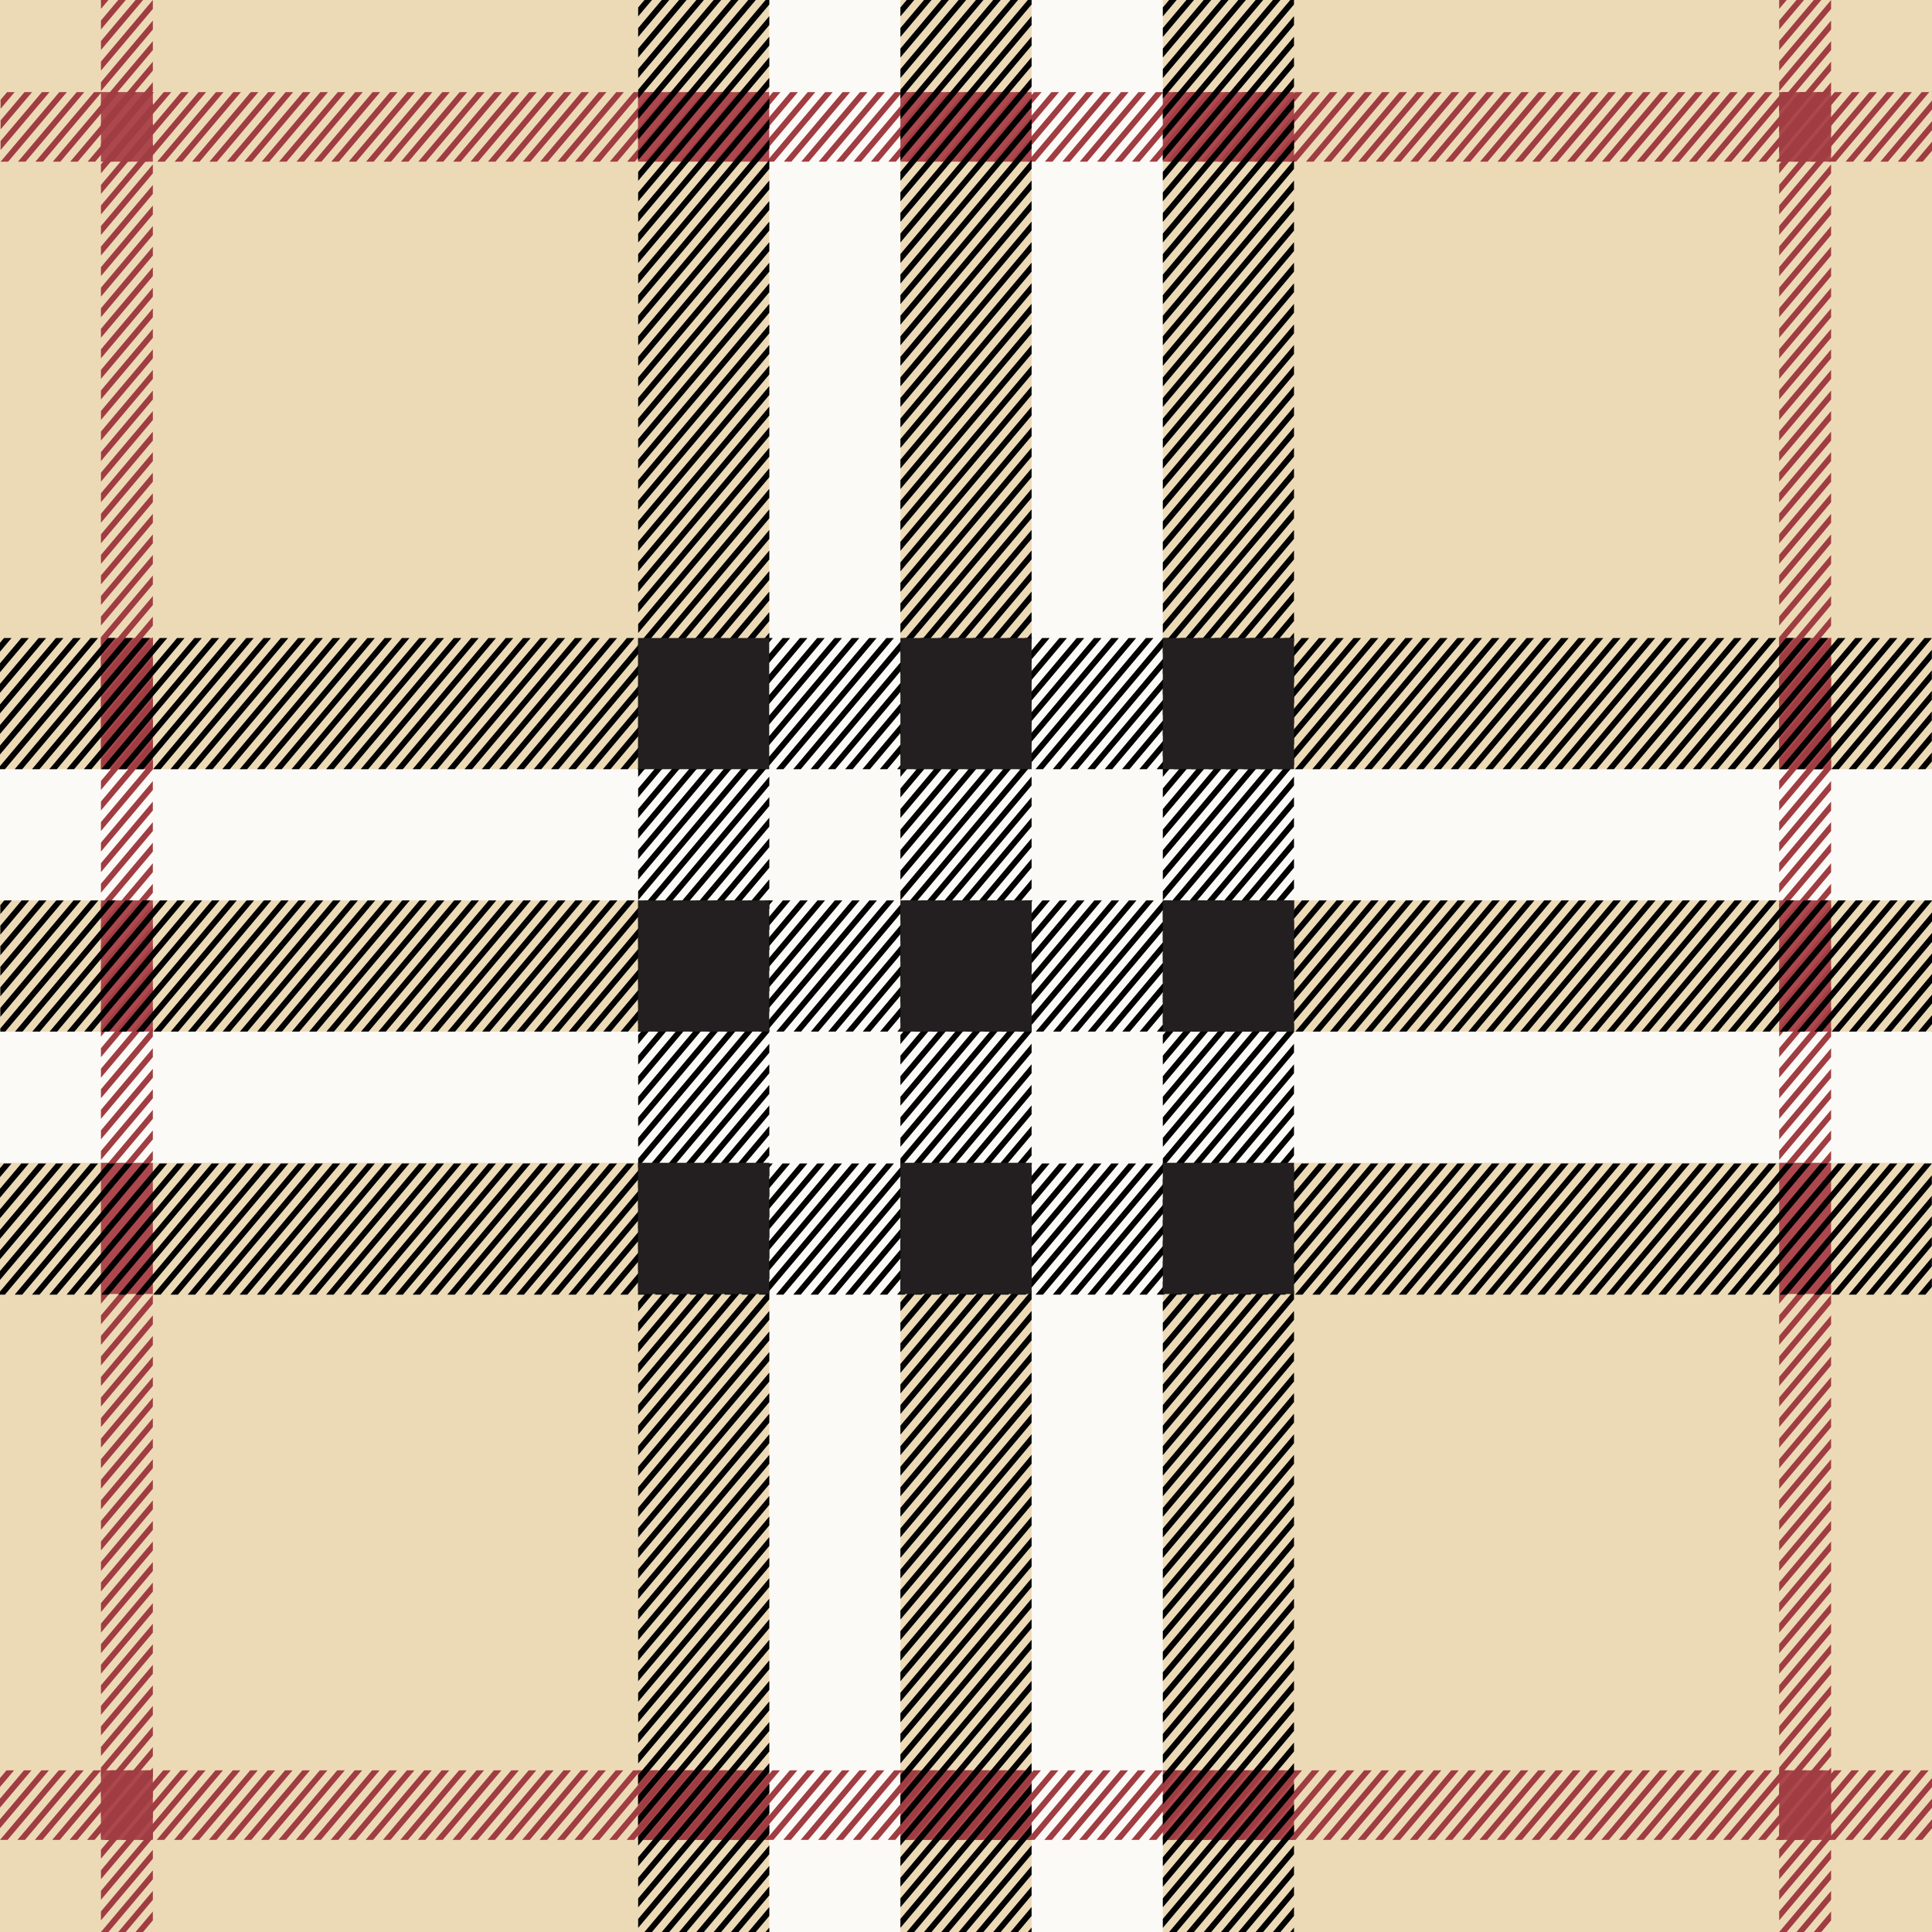 <svg version="1.1" xmlns="http://www.w3.org/2000/svg" xmlns:xlink="http://www.w3.org/1999/xlink" x="0px" y="0px"
	 width="335px" height="335px" viewBox="0 0 335 335" enable-background="new 0 0 335 335" xml:space="preserve">
<symbol  id="Horiz_Black_Stripe" viewBox="-167.5 -11.372 335 22.744">
	<polygon points="-160.646,-11.372 -141.5,11.372 -142.806,11.372 -161.952,-11.372 	"/>
	<polygon points="-167.5,8.996 -165.5,11.372 -166.806,11.372 -167.5,10.547 	"/>
	<polygon points="-167.5,1.868 -159.5,11.372 -160.806,11.372 -167.5,3.419 	"/>
	<polygon points="-167.5,5.432 -162.5,11.372 -163.806,11.372 -167.5,6.982 	"/>
	<polygon points="-167.5,-5.26 -153.5,11.372 -154.805,11.372 -167.5,-3.709 	"/>
	<polygon points="-167.5,-1.695 -156.5,11.372 -157.805,11.372 -167.5,-0.145 	"/>
	<polygon points="-167.5,-11.372 -166.646,-11.372 -147.5,11.372 -147.5,11.372 -148.806,11.372 -167.5,-10.836 	"/>
	<polygon points="-167.5,-8.823 -150.5,11.372 -151.806,11.372 -167.5,-7.273 	"/>
	<polygon points="-163.646,-11.372 -144.5,11.372 -145.806,11.372 -164.952,-11.372 	"/>
	<polygon points="-157.646,-11.372 -138.5,11.372 -139.806,11.372 -158.952,-11.372 	"/>
	<polygon points="-154.646,-11.372 -135.5,11.372 -136.806,11.372 -155.952,-11.372 	"/>
	<polygon points="-151.646,-11.372 -132.5,11.372 -133.806,11.372 -152.952,-11.372 	"/>
	<polygon points="-148.646,-11.372 -129.5,11.372 -130.806,11.372 -149.952,-11.372 	"/>
	<polygon points="-145.646,-11.372 -126.5,11.372 -127.806,11.372 -146.952,-11.372 	"/>
	<polygon points="-142.646,-11.372 -123.5,11.372 -124.806,11.372 -143.952,-11.372 	"/>
	<polygon points="-139.646,-11.372 -120.5,11.372 -121.806,11.372 -140.952,-11.372 	"/>
	<polygon points="-136.646,-11.372 -117.5,11.372 -118.806,11.372 -137.952,-11.372 	"/>
	<polygon points="-133.646,-11.372 -114.5,11.372 -115.806,11.372 -134.952,-11.372 	"/>
	<polygon points="-130.646,-11.372 -111.5,11.372 -112.806,11.372 -131.952,-11.372 	"/>
	<polygon points="-127.646,-11.372 -108.5,11.372 -109.806,11.372 -128.952,-11.372 	"/>
	<polygon points="-124.646,-11.372 -105.5,11.372 -106.806,11.372 -125.952,-11.372 	"/>
	<polygon points="-121.646,-11.372 -102.5,11.372 -103.806,11.372 -122.952,-11.372 	"/>
	<polygon points="-118.646,-11.372 -99.5,11.372 -100.806,11.372 -119.952,-11.372 	"/>
	<polygon points="-115.646,-11.372 -96.5,11.372 -97.806,11.372 -116.952,-11.372 	"/>
	<polygon points="-112.646,-11.372 -93.5,11.372 -94.806,11.372 -113.952,-11.372 	"/>
	<polygon points="-109.646,-11.372 -90.5,11.372 -91.806,11.372 -110.952,-11.372 	"/>
	<polygon points="-106.646,-11.372 -87.5,11.372 -88.806,11.372 -107.952,-11.372 	"/>
	<polygon points="-103.646,-11.372 -84.5,11.372 -85.806,11.372 -104.952,-11.372 	"/>
	<polygon points="-100.646,-11.372 -81.5,11.372 -82.806,11.372 -101.952,-11.372 	"/>
	<polygon points="-97.646,-11.372 -78.5,11.372 -79.806,11.372 -98.952,-11.372 	"/>
	<polygon points="-94.646,-11.372 -75.5,11.372 -76.806,11.372 -95.952,-11.372 	"/>
	<polygon points="-91.646,-11.372 -72.5,11.372 -73.806,11.372 -92.952,-11.372 	"/>
	<polygon points="-88.646,-11.372 -69.5,11.372 -70.806,11.372 -89.952,-11.372 	"/>
	<polygon points="-85.646,-11.372 -66.5,11.372 -67.806,11.372 -86.952,-11.372 	"/>
	<polygon points="-82.646,-11.372 -63.5,11.372 -64.806,11.372 -83.952,-11.372 	"/>
	<polygon points="-79.646,-11.372 -60.5,11.372 -61.806,11.372 -80.952,-11.372 	"/>
	<polygon points="-76.646,-11.372 -57.5,11.372 -58.806,11.372 -77.952,-11.372 	"/>
	<polygon points="-73.646,-11.372 -54.5,11.372 -55.806,11.372 -74.952,-11.372 	"/>
	<polygon points="-70.646,-11.372 -51.5,11.372 -52.806,11.372 -71.952,-11.372 	"/>
	<polygon points="-67.646,-11.372 -48.5,11.372 -49.806,11.372 -68.952,-11.372 	"/>
	<polygon points="-64.646,-11.372 -45.5,11.372 -46.806,11.372 -65.952,-11.372 	"/>
	<polygon points="-61.646,-11.372 -42.5,11.372 -43.806,11.372 -62.952,-11.372 	"/>
	<polygon points="-58.646,-11.372 -39.5,11.372 -40.806,11.372 -59.952,-11.372 	"/>
	<polygon points="-55.646,-11.372 -36.5,11.372 -37.806,11.372 -56.952,-11.372 	"/>
	<polygon points="-52.646,-11.372 -33.5,11.372 -34.806,11.372 -53.952,-11.372 	"/>
	<polygon points="-49.646,-11.372 -30.5,11.372 -31.806,11.372 -50.952,-11.372 	"/>
	<polygon points="-46.646,-11.372 -27.5,11.372 -28.806,11.372 -47.952,-11.372 	"/>
	<polygon points="-43.647,-11.372 -24.5,11.372 -25.806,11.372 -44.952,-11.372 	"/>
	<polygon points="-40.647,-11.372 -21.5,11.372 -22.806,11.372 -41.952,-11.372 	"/>
	<polygon points="-37.647,-11.372 -18.5,11.372 -19.806,11.372 -38.952,-11.372 	"/>
	<polygon points="-34.647,-11.372 -15.5,11.372 -16.806,11.372 -35.952,-11.372 	"/>
	<polygon points="-31.647,-11.372 -12.5,11.372 -13.806,11.372 -32.952,-11.372 	"/>
	<polygon points="-28.647,-11.372 -9.5,11.372 -10.806,11.372 -29.952,-11.372 	"/>
	<polygon points="-25.647,-11.372 -6.5,11.372 -7.806,11.372 -26.952,-11.372 	"/>
	<polygon points="-22.647,-11.372 -3.5,11.372 -4.806,11.372 -23.952,-11.372 	"/>
	<polygon points="-19.647,-11.372 -0.5,11.372 -1.806,11.372 -20.952,-11.372 	"/>
	<polygon points="-16.647,-11.372 2.5,11.372 1.193,11.372 -17.952,-11.372 	"/>
	<polygon points="-13.647,-11.372 5.5,11.372 4.193,11.372 -14.952,-11.372 	"/>
	<polygon points="-10.647,-11.372 8.5,11.372 7.193,11.372 -11.952,-11.372 	"/>
	<polygon points="-7.647,-11.372 11.5,11.372 10.193,11.372 -8.952,-11.372 	"/>
	<polygon points="-4.647,-11.372 14.5,11.372 13.193,11.372 -5.952,-11.372 	"/>
	<polygon points="-1.647,-11.372 17.5,11.372 16.193,11.372 -2.952,-11.372 	"/>
	<polygon points="1.354,-11.372 20.5,11.372 19.193,11.372 0.048,-11.372 	"/>
	<polygon points="4.354,-11.372 23.5,11.372 22.193,11.372 3.049,-11.372 	"/>
	<polygon points="7.354,-11.372 26.5,11.372 25.193,11.372 6.049,-11.372 	"/>
	<polygon points="10.354,-11.372 29.5,11.372 28.193,11.372 9.049,-11.372 	"/>
	<polygon points="13.354,-11.372 32.5,11.372 31.193,11.372 12.049,-11.372 	"/>
	<polygon points="16.354,-11.372 35.5,11.372 34.193,11.372 15.049,-11.372 	"/>
	<polygon points="19.354,-11.372 38.5,11.372 37.193,11.372 18.049,-11.372 	"/>
	<polygon points="22.354,-11.372 41.5,11.372 40.193,11.372 21.049,-11.372 	"/>
	<polygon points="25.354,-11.372 44.5,11.372 43.193,11.372 24.049,-11.372 	"/>
	<polygon points="28.354,-11.372 47.5,11.372 46.193,11.372 27.049,-11.372 	"/>
	<polygon points="31.354,-11.372 50.5,11.372 49.193,11.372 30.049,-11.372 	"/>
	<polygon points="34.354,-11.372 53.5,11.372 52.193,11.372 33.049,-11.372 	"/>
	<polygon points="37.354,-11.372 56.5,11.372 55.193,11.372 36.049,-11.372 	"/>
	<polygon points="40.354,-11.372 59.5,11.372 58.193,11.372 39.049,-11.372 	"/>
	<polygon points="43.354,-11.372 62.5,11.372 61.193,11.372 42.049,-11.372 	"/>
	<polygon points="46.354,-11.372 65.5,11.372 64.193,11.372 45.049,-11.372 	"/>
	<polygon points="49.354,-11.372 68.5,11.372 67.193,11.372 48.049,-11.372 	"/>
	<polygon points="52.354,-11.372 71.5,11.372 70.193,11.372 51.049,-11.372 	"/>
	<polygon points="55.354,-11.372 74.5,11.372 73.193,11.372 54.049,-11.372 	"/>
	<polygon points="58.354,-11.372 77.5,11.372 76.193,11.372 57.049,-11.372 	"/>
	<polygon points="61.354,-11.372 80.5,11.372 79.193,11.372 60.049,-11.372 	"/>
	<polygon points="64.354,-11.372 83.5,11.372 82.193,11.372 63.049,-11.372 	"/>
	<polygon points="67.354,-11.372 86.5,11.372 85.193,11.372 66.049,-11.372 	"/>
	<polygon points="70.354,-11.372 89.5,11.372 88.193,11.372 69.049,-11.372 	"/>
	<polygon points="73.354,-11.372 92.5,11.372 91.193,11.372 72.049,-11.372 	"/>
	<polygon points="76.354,-11.372 95.5,11.372 94.193,11.372 75.049,-11.372 	"/>
	<polygon points="79.354,-11.372 98.5,11.372 97.193,11.372 78.049,-11.372 	"/>
	<polygon points="82.354,-11.372 101.5,11.372 100.193,11.372 81.049,-11.372 	"/>
	<polygon points="85.354,-11.372 104.5,11.372 103.193,11.372 84.049,-11.372 	"/>
	<polygon points="88.354,-11.372 107.5,11.372 106.193,11.372 87.049,-11.372 	"/>
	<polygon points="91.354,-11.372 110.5,11.372 109.193,11.372 90.049,-11.372 	"/>
	<polygon points="94.354,-11.372 113.5,11.372 112.193,11.372 93.049,-11.372 	"/>
	<polygon points="97.354,-11.372 116.5,11.372 115.193,11.372 96.049,-11.372 	"/>
	<polygon points="100.354,-11.372 119.5,11.372 118.193,11.372 99.049,-11.372 	"/>
	<polygon points="103.354,-11.372 122.5,11.372 121.193,11.372 102.049,-11.372 	"/>
	<polygon points="106.354,-11.372 125.5,11.372 124.193,11.372 105.049,-11.372 	"/>
	<polygon points="109.354,-11.372 128.5,11.372 127.193,11.372 108.049,-11.372 	"/>
	<polygon points="112.354,-11.372 131.5,11.372 130.193,11.372 111.049,-11.372 	"/>
	<polygon points="115.354,-11.372 134.5,11.372 133.193,11.372 114.049,-11.372 	"/>
	<polygon points="118.354,-11.372 137.5,11.372 136.193,11.372 117.049,-11.372 	"/>
	<polygon points="121.354,-11.372 140.5,11.372 139.193,11.372 120.049,-11.372 	"/>
	<polygon points="124.354,-11.372 143.5,11.372 142.193,11.372 123.049,-11.372 	"/>
	<polygon points="127.354,-11.372 146.5,11.372 145.193,11.372 126.049,-11.372 	"/>
	<polygon points="130.354,-11.372 149.5,11.372 148.193,11.372 129.049,-11.372 	"/>
	<polygon points="133.354,-11.372 152.5,11.372 151.193,11.372 132.049,-11.372 	"/>
	<polygon points="136.354,-11.372 155.5,11.372 154.193,11.372 135.049,-11.372 	"/>
	<polygon points="139.354,-11.372 158.5,11.372 157.193,11.372 138.049,-11.372 	"/>
	<polygon points="142.354,-11.372 161.5,11.372 160.193,11.372 141.049,-11.372 	"/>
	<polygon points="145.354,-11.372 164.5,11.372 163.193,11.372 144.049,-11.372 	"/>
	<polygon points="148.354,-11.372 167.5,11.372 166.193,11.372 147.049,-11.372 	"/>
	<polyline points="167.473,9.328 150.049,-11.372 151.354,-11.372 167.474,7.777 	"/>
	<polyline points="167.47,5.762 153.049,-11.372 154.354,-11.372 167.472,4.211 	"/>
	<polyline points="167.473,2.2 156.049,-11.372 157.354,-11.372 167.473,0.648 	"/>
	<polyline points="167.47,-1.367 159.049,-11.372 160.354,-11.372 167.473,-2.915 	"/>
	<polyline points="167.471,-4.931 162.049,-11.372 163.354,-11.372 167.473,-6.479 	"/>
	<polyline points="167.472,-8.492 165.049,-11.372 166.354,-11.372 167.475,-10.041 	"/>
</symbol>
<symbol  id="Horiz_Red_Stripe" viewBox="-167.5 -6.031 335 12.063">
	<g>
		<polygon fill="#A03D42" points="162.777,-6.031 167.5,-0.438 167.5,1.119 161.464,-6.031 		"/>
		<polygon fill="#A03D42" points="165.796,-6.031 167.5,-4.012 167.5,-2.455 164.482,-6.031 		"/>
		<polygon fill="#A03D42" points="158.446,-6.031 159.76,-6.031 167.5,3.139 167.5,4.695 		"/>
		<polygon fill="#A03D42" points="166.924,6.031 165.61,6.031 155.428,-6.031 156.741,-6.031 		"/>
		<polygon fill="#A03D42" points="163.906,6.031 162.592,6.031 152.41,-6.031 153.724,-6.031 		"/>
		<polygon fill="#A03D42" points="160.888,6.031 159.574,6.031 149.392,-6.031 150.705,-6.031 		"/>
		<polygon fill="#A03D42" points="157.87,6.031 156.557,6.031 146.374,-6.031 147.688,-6.031 		"/>
		<polygon fill="#A03D42" points="154.852,6.031 153.538,6.031 143.355,-6.031 144.669,-6.031 		"/>
		<polygon fill="#A03D42" points="151.834,6.031 150.521,6.031 140.338,-6.031 141.651,-6.031 		"/>
		<polygon fill="#A03D42" points="148.815,6.031 147.502,6.031 137.32,-6.031 138.634,-6.031 		"/>
		<polygon fill="#A03D42" points="145.798,6.031 144.484,6.031 134.302,-6.031 135.615,-6.031 		"/>
		<polygon fill="#A03D42" points="142.779,6.031 141.466,6.031 131.284,-6.031 132.598,-6.031 		"/>
		<polygon fill="#A03D42" points="139.762,6.031 138.448,6.031 128.266,-6.031 129.579,-6.031 		"/>
		<polygon fill="#A03D42" points="136.743,6.031 135.43,6.031 125.248,-6.031 126.563,-6.031 		"/>
		<polygon fill="#A03D42" points="133.727,6.031 132.412,6.031 122.229,-6.031 123.543,-6.031 		"/>
		<polygon fill="#A03D42" points="130.708,6.031 129.395,6.031 119.212,-6.031 120.525,-6.031 		"/>
		<polygon fill="#A03D42" points="127.689,6.031 126.376,6.031 116.193,-6.031 117.507,-6.031 		"/>
		<polygon fill="#A03D42" points="124.672,6.031 123.357,6.031 113.176,-6.031 114.489,-6.031 		"/>
		<polygon fill="#A03D42" points="121.652,6.031 120.34,6.031 110.157,-6.031 111.471,-6.031 		"/>
		<polygon fill="#A03D42" points="118.636,6.031 117.322,6.031 107.141,-6.031 108.453,-6.031 		"/>
		<polygon fill="#A03D42" points="115.617,6.031 114.305,6.031 104.122,-6.031 105.436,-6.031 		"/>
		<polygon fill="#A03D42" points="112.6,6.031 111.286,6.031 101.104,-6.031 102.417,-6.031 		"/>
		<polygon fill="#A03D42" points="109.581,6.031 108.268,6.031 98.086,-6.031 99.398,-6.031 		"/>
		<polygon fill="#A03D42" points="106.563,6.031 105.25,6.031 95.066,-6.031 96.381,-6.031 		"/>
		<polygon fill="#A03D42" points="103.546,6.031 102.232,6.031 92.05,-6.031 93.363,-6.031 		"/>
		<polygon fill="#A03D42" points="100.527,6.031 99.214,6.031 89.031,-6.031 90.346,-6.031 		"/>
		<polygon fill="#A03D42" points="97.51,6.031 96.195,6.031 86.014,-6.031 87.327,-6.031 		"/>
		<polygon fill="#A03D42" points="94.491,6.031 93.178,6.031 82.995,-6.031 84.309,-6.031 		"/>
		<polygon fill="#A03D42" points="91.475,6.031 90.16,6.031 79.979,-6.031 81.291,-6.031 		"/>
		<polygon fill="#A03D42" points="88.455,6.031 87.143,6.031 76.959,-6.031 78.273,-6.031 		"/>
		<polygon fill="#A03D42" points="85.438,6.031 84.124,6.031 73.941,-6.031 75.255,-6.031 		"/>
		<polygon fill="#A03D42" points="82.419,6.031 81.105,6.031 70.924,-6.031 72.236,-6.031 		"/>
		<polygon fill="#A03D42" points="79.4,6.031 78.088,6.031 67.904,-6.031 69.219,-6.031 		"/>
		<polygon fill="#A03D42" points="76.383,6.031 75.068,6.031 64.889,-6.031 66.201,-6.031 		"/>
		<polygon fill="#A03D42" points="73.365,6.031 72.052,6.031 61.869,-6.031 63.184,-6.031 		"/>
		<polygon fill="#A03D42" points="70.348,6.031 69.034,6.031 58.852,-6.031 60.165,-6.031 		"/>
		<polygon fill="#A03D42" points="67.329,6.031 66.016,6.031 55.833,-6.031 57.146,-6.031 		"/>
		<polygon fill="#A03D42" points="64.313,6.031 62.998,6.031 52.814,-6.031 54.129,-6.031 		"/>
		<polygon fill="#A03D42" points="61.293,6.031 59.979,6.031 49.797,-6.031 51.109,-6.031 		"/>
		<polygon fill="#A03D42" points="58.275,6.031 56.962,6.031 46.779,-6.031 48.093,-6.031 		"/>
		<polygon fill="#A03D42" points="55.257,6.031 53.943,6.031 43.762,-6.031 45.075,-6.031 		"/>
		<polygon fill="#A03D42" points="52.238,6.031 50.926,6.031 40.743,-6.031 42.057,-6.031 		"/>
		<polygon fill="#A03D42" points="49.221,6.031 47.907,6.031 37.727,-6.031 39.039,-6.031 		"/>
		<polygon fill="#A03D42" points="46.203,6.031 44.891,6.031 34.707,-6.031 36.021,-6.031 		"/>
		<polygon fill="#A03D42" points="43.186,6.031 41.871,6.031 31.689,-6.031 33.003,-6.031 		"/>
		<polygon fill="#A03D42" points="40.167,6.031 38.854,6.031 28.671,-6.031 29.984,-6.031 		"/>
		<polygon fill="#A03D42" points="37.148,6.031 35.836,6.031 25.652,-6.031 26.967,-6.031 		"/>
		<polygon fill="#A03D42" points="34.131,6.031 32.816,6.031 22.635,-6.031 23.948,-6.031 		"/>
		<polygon fill="#A03D42" points="31.113,6.031 29.8,6.031 19.617,-6.031 20.932,-6.031 		"/>
		<polygon fill="#A03D42" points="28.096,6.031 26.781,6.031 16.6,-6.031 17.912,-6.031 		"/>
		<polygon fill="#A03D42" points="25.077,6.031 23.764,6.031 13.581,-6.031 14.895,-6.031 		"/>
		<polygon fill="#A03D42" points="22.059,6.031 20.745,6.031 10.563,-6.031 11.877,-6.031 		"/>
		<polygon fill="#A03D42" points="19.041,6.031 17.729,6.031 7.545,-6.031 8.857,-6.031 		"/>
		<polygon fill="#A03D42" points="16.021,6.031 14.709,6.031 4.527,-6.031 5.841,-6.031 		"/>
		<polygon fill="#A03D42" points="13.005,6.031 11.691,6.031 1.509,-6.031 2.822,-6.031 		"/>
		<polygon fill="#A03D42" points="9.986,6.031 8.674,6.031 -1.509,-6.031 -0.195,-6.031 		"/>
		<polygon fill="#A03D42" points="6.969,6.031 5.654,6.031 -4.527,-6.031 -3.214,-6.031 		"/>
		<polygon fill="#A03D42" points="3.951,6.031 2.639,6.031 -7.545,-6.031 -6.23,-6.031 		"/>
		<polygon fill="#A03D42" points="0.934,6.031 -0.381,6.031 -10.563,-6.031 -9.25,-6.031 		"/>
		<polygon fill="#A03D42" points="-2.085,6.031 -3.398,6.031 -13.581,-6.031 -12.268,-6.031 		"/>
		<polygon fill="#A03D42" points="-5.104,6.031 -6.417,6.031 -16.6,-6.031 -15.286,-6.031 		"/>
		<polygon fill="#A03D42" points="-8.121,6.031 -9.436,6.031 -19.617,-6.031 -18.305,-6.031 		"/>
		<polygon fill="#A03D42" points="-11.139,6.031 -12.453,6.031 -22.635,-6.031 -21.322,-6.031 		"/>
		<polygon fill="#A03D42" points="-14.157,6.031 -15.471,6.031 -25.652,-6.031 -24.34,-6.031 		"/>
		<polygon fill="#A03D42" points="-17.175,6.031 -18.488,6.031 -28.671,-6.031 -27.357,-6.031 		"/>
		<polygon fill="#A03D42" points="-20.193,6.031 -21.507,6.031 -31.689,-6.031 -30.375,-6.031 		"/>
		<polygon fill="#A03D42" points="-23.211,6.031 -24.525,6.031 -34.707,-6.031 -33.395,-6.031 		"/>
		<polygon fill="#A03D42" points="-26.229,6.031 -27.543,6.031 -37.725,-6.031 -36.412,-6.031 		"/>
		<polygon fill="#A03D42" points="-29.248,6.031 -30.561,6.031 -40.743,-6.031 -39.43,-6.031 		"/>
		<polygon fill="#A03D42" points="-32.266,6.031 -33.579,6.031 -43.762,-6.031 -42.448,-6.031 		"/>
		<polygon fill="#A03D42" points="-35.283,6.031 -36.598,6.031 -46.779,-6.031 -45.466,-6.031 		"/>
		<polygon fill="#A03D42" points="-38.301,6.031 -39.615,6.031 -49.797,-6.031 -48.484,-6.031 		"/>
		<polygon fill="#A03D42" points="-41.318,6.031 -42.633,6.031 -52.814,-6.031 -51.502,-6.031 		"/>
		<polygon fill="#A03D42" points="-44.337,6.031 -45.65,6.031 -55.833,-6.031 -54.52,-6.031 		"/>
		<polygon fill="#A03D42" points="-47.355,6.031 -48.669,6.031 -58.852,-6.031 -57.538,-6.031 		"/>
		<polygon fill="#A03D42" points="-50.374,6.031 -51.688,6.031 -61.869,-6.031 -60.557,-6.031 		"/>
		<polygon fill="#A03D42" points="-53.393,6.031 -54.705,6.031 -64.887,-6.031 -63.574,-6.031 		"/>
		<polygon fill="#A03D42" points="-56.41,6.031 -57.723,6.031 -67.904,-6.031 -66.592,-6.031 		"/>
		<polygon fill="#A03D42" points="-59.428,6.031 -60.741,6.031 -70.923,-6.031 -69.609,-6.031 		"/>
		<polygon fill="#A03D42" points="-62.445,6.031 -63.759,6.031 -73.941,-6.031 -72.628,-6.031 		"/>
		<polygon fill="#A03D42" points="-65.463,6.031 -66.777,6.031 -76.959,-6.031 -75.646,-6.031 		"/>
		<polygon fill="#A03D42" points="-68.48,6.031 -69.795,6.031 -79.978,-6.031 -78.664,-6.031 		"/>
		<polygon fill="#A03D42" points="-71.5,6.031 -72.813,6.031 -82.996,-6.031 -81.682,-6.031 		"/>
		<polygon fill="#A03D42" points="-74.518,6.031 -75.831,6.031 -86.014,-6.031 -84.7,-6.031 		"/>
		<polygon fill="#A03D42" points="-77.536,6.031 -78.849,6.031 -89.032,-6.031 -87.718,-6.031 		"/>
		<polygon fill="#A03D42" points="-80.554,6.031 -81.867,6.031 -92.049,-6.031 -90.736,-6.031 		"/>
		<polygon fill="#A03D42" points="-83.572,6.031 -84.885,6.031 -95.067,-6.031 -93.754,-6.031 		"/>
		<polygon fill="#A03D42" points="-86.59,6.031 -87.903,6.031 -98.085,-6.031 -96.772,-6.031 		"/>
		<polygon fill="#A03D42" points="-89.608,6.031 -90.921,6.031 -101.104,-6.031 -99.79,-6.031 		"/>
		<polygon fill="#A03D42" points="-92.626,6.031 -93.939,6.031 -104.122,-6.031 -102.808,-6.031 		"/>
		<polygon fill="#A03D42" points="-95.644,6.031 -96.957,6.031 -107.14,-6.031 -105.826,-6.031 		"/>
		<polygon fill="#A03D42" points="-98.662,6.031 -99.975,6.031 -110.158,-6.031 -108.844,-6.031 		"/>
		<polygon fill="#A03D42" points="-101.68,6.031 -102.993,6.031 -113.176,-6.031 -111.862,-6.031 		"/>
		<polygon fill="#A03D42" points="-104.698,6.031 -106.011,6.031 -116.194,-6.031 -114.88,-6.031 		"/>
		<polygon fill="#A03D42" points="-107.716,6.031 -109.029,6.031 -119.212,-6.031 -117.898,-6.031 		"/>
		<polygon fill="#A03D42" points="-110.734,6.031 -112.047,6.031 -122.229,-6.031 -120.916,-6.031 		"/>
		<polygon fill="#A03D42" points="-113.752,6.031 -115.065,6.031 -125.248,-6.031 -123.934,-6.031 		"/>
		<polygon fill="#A03D42" points="-116.77,6.031 -118.083,6.031 -128.266,-6.031 -126.952,-6.031 		"/>
		<polygon fill="#A03D42" points="-119.788,6.031 -121.102,6.031 -131.284,-6.031 -129.97,-6.031 		"/>
		<polygon fill="#A03D42" points="-122.806,6.031 -124.12,6.031 -134.302,-6.031 -132.988,-6.031 		"/>
		<polygon fill="#A03D42" points="-125.824,6.031 -127.138,6.031 -137.32,-6.031 -136.006,-6.031 		"/>
		<polygon fill="#A03D42" points="-128.842,6.031 -130.155,6.031 -140.338,-6.031 -139.024,-6.031 		"/>
		<polygon fill="#A03D42" points="-131.86,6.031 -133.173,6.031 -143.356,-6.031 -142.042,-6.031 		"/>
		<polygon fill="#A03D42" points="-134.878,6.031 -136.191,6.031 -146.374,-6.031 -145.061,-6.031 		"/>
		<polygon fill="#A03D42" points="-137.896,6.031 -139.209,6.031 -149.392,-6.031 -148.079,-6.031 		"/>
		<polygon fill="#A03D42" points="-140.914,6.031 -142.228,6.031 -152.41,-6.031 -151.096,-6.031 		"/>
		<polygon fill="#A03D42" points="-143.932,6.031 -145.246,6.031 -155.428,-6.031 -154.114,-6.031 		"/>
		<polygon fill="#A03D42" points="-146.95,6.031 -148.264,6.031 -158.446,-6.031 -157.132,-6.031 		"/>
		<polygon fill="#A03D42" points="-149.968,6.031 -151.282,6.031 -161.464,-6.031 -160.15,-6.031 		"/>
		<polygon fill="#A03D42" points="-152.986,6.031 -154.3,6.031 -164.482,-6.031 -163.168,-6.031 		"/>
		<polygon fill="#A03D42" points="-156.004,6.031 -157.317,6.031 -167.5,-6.031 -166.187,-6.031 		"/>
		<polygon fill="#A03D42" points="-160.335,6.031 -167.5,-2.455 -167.5,-4.012 -159.022,6.031 		"/>
		<polygon fill="#A03D42" points="-163.354,6.031 -167.5,1.119 -167.5,-0.438 -162.04,6.031 		"/>
		<polygon fill="#A03D42" points="-166.372,6.031 -167.5,4.695 -167.5,3.139 -165.058,6.031 		"/>
	</g>
</symbol>
<symbol  id="Vertical_Black" viewBox="-11.372 -167.5 22.744 335">
	<g>
		<polygon points="10.719,167.5 -11.372,141.257 -11.372,139.707 11.372,166.725 11.372,167.5 		"/>
		<polygon points="0.024,167.5 -1.281,167.5 -11.372,155.514 -11.372,153.962 		"/>
		<polygon points="-2.976,167.5 -4.281,167.5 -11.372,159.077 -11.372,157.525 		"/>
		<polygon points="-7.281,167.5 -11.372,162.641 -11.372,161.09 -5.976,167.5 		"/>
		<polygon points="-10.281,167.5 -11.372,166.204 -11.372,164.654 -8.976,167.5 		"/>
		<polygon points="4.719,153.245 -11.372,134.13 -11.372,132.579 11.372,159.598 11.372,161.148 		"/>
		<polygon points="1.719,153.245 -11.372,137.693 -11.372,136.143 11.372,163.16 11.372,164.712 		"/>
		<polygon points="0.024,160.372 6.024,167.5 4.719,167.5 -11.372,148.385 -11.372,146.834 		"/>
		<polygon points="-2.976,160.372 3.024,167.5 1.719,167.5 -11.372,151.949 -11.372,150.398 		"/>
		<polygon points="4.719,146.117 -11.372,127.002 -11.372,125.452 11.372,152.47 11.372,154.021 		"/>
		<polygon points="1.719,146.117 -11.372,130.566 -11.372,129.016 11.372,156.033 11.372,157.584 		"/>
		<polygon points="-2.976,153.245 9.024,167.5 7.719,167.5 -11.372,144.82 -11.372,143.271 		"/>
		<polygon points="4.719,138.989 -11.372,119.875 -11.372,118.324 11.372,145.342 11.372,146.893 		"/>
		<polygon points="1.719,138.989 -11.372,123.438 -11.372,121.889 11.372,148.905 11.372,150.457 		"/>
		<polygon points="4.719,131.861 -11.372,112.747 -11.372,111.195 11.372,138.214 11.372,139.766 		"/>
		<polygon points="1.719,131.861 -11.372,116.311 -11.372,114.76 11.372,141.777 11.372,143.329 		"/>
		<polygon points="4.719,124.734 -11.372,105.619 -11.372,104.068 11.372,131.087 11.372,132.639 		"/>
		<polygon points="1.719,124.734 -11.372,109.184 -11.372,107.632 11.372,134.648 11.372,136.201 		"/>
		<polygon points="4.719,117.605 -11.372,98.492 -11.372,96.941 11.372,123.959 11.372,125.51 		"/>
		<polygon points="1.719,117.605 -11.372,102.055 -11.372,100.505 11.372,127.521 11.372,129.074 		"/>
		<polygon points="4.719,110.479 -11.372,91.364 -11.372,89.813 11.372,116.832 11.372,118.382 		"/>
		<polygon points="1.719,110.479 -11.372,94.928 -11.372,93.377 11.372,120.395 11.372,121.945 		"/>
		<polygon points="4.719,103.352 -11.372,84.236 -11.372,82.686 11.372,109.704 11.372,111.254 		"/>
		<polygon points="1.719,103.352 -11.372,87.8 -11.372,86.25 11.372,113.268 11.372,114.818 		"/>
		<polygon points="4.719,96.225 -11.372,77.107 -11.372,75.559 11.372,102.576 11.372,104.127 		"/>
		<polygon points="1.719,96.225 -11.372,80.672 -11.372,79.122 11.372,106.139 11.372,107.691 		"/>
		<polygon points="4.719,89.096 -11.372,69.98 -11.372,68.43 11.372,95.449 11.372,96.999 		"/>
		<polygon points="1.719,89.096 -11.372,73.545 -11.372,71.994 11.372,99.011 11.372,100.563 		"/>
		<polygon points="4.719,81.968 -11.372,62.854 -11.372,61.303 11.372,88.32 11.372,89.872 		"/>
		<polygon points="1.719,81.968 -11.372,66.417 -11.372,64.866 11.372,91.884 11.372,93.436 		"/>
		<polygon points="4.719,74.84 -11.372,55.727 -11.372,54.175 11.372,81.193 11.372,82.744 		"/>
		<polygon points="1.719,74.84 -11.372,59.29 -11.372,57.739 11.372,84.756 11.372,86.309 		"/>
		<polygon points="4.719,67.713 -11.372,48.598 -11.372,47.047 11.372,74.064 11.372,75.616 		"/>
		<polygon points="1.719,67.713 -11.372,52.162 -11.372,50.611 11.372,77.628 11.372,79.18 		"/>
		<polygon points="4.719,60.585 -11.372,41.47 -11.372,39.919 11.372,66.938 11.372,68.489 		"/>
		<polygon points="1.719,60.585 -11.372,45.034 -11.372,43.482 11.372,70.501 11.372,72.052 		"/>
		<polygon points="4.719,53.458 -11.372,34.343 -11.372,32.792 11.372,59.811 11.372,61.361 		"/>
		<polygon points="1.719,53.458 -11.372,37.906 -11.372,36.355 11.372,63.373 11.372,64.925 		"/>
		<polygon points="4.719,46.33 -11.372,27.215 -11.372,25.664 11.372,52.684 11.372,54.232 		"/>
		<polygon points="1.719,46.33 -11.372,30.779 -11.372,29.229 11.372,56.246 11.372,57.797 		"/>
		<polygon points="4.719,39.202 -11.372,20.087 -11.372,18.537 11.372,45.555 11.372,47.105 		"/>
		<polygon points="1.719,39.202 -11.372,23.65 -11.372,22.102 11.372,49.118 11.372,50.669 		"/>
		<polygon points="4.719,32.074 -11.372,12.959 -11.372,11.409 11.372,38.427 11.372,39.979 		"/>
		<polygon points="1.719,32.074 -11.372,16.523 -11.372,14.973 11.372,41.99 11.372,43.542 		"/>
		<polygon points="4.719,24.947 -11.372,5.832 -11.372,4.281 11.372,31.3 11.372,32.85 		"/>
		<polygon points="1.719,24.947 -11.372,9.396 -11.372,7.845 11.372,34.861 11.372,36.414 		"/>
		<polygon points="4.719,17.818 -11.372,-1.296 -11.372,-2.848 11.372,24.172 11.372,25.723 		"/>
		<polygon points="1.719,17.818 -11.372,2.268 -11.372,0.717 11.372,27.734 11.372,29.287 		"/>
		<polygon points="4.719,10.691 -11.372,-8.424 -11.372,-9.975 11.372,17.044 11.372,18.595 		"/>
		<polygon points="1.719,10.691 -11.372,-4.859 -11.372,-6.41 11.372,20.607 11.372,22.159 		"/>
		<polygon points="4.719,3.564 -11.372,-15.551 -11.372,-17.102 11.372,9.917 11.372,11.467 		"/>
		<polygon points="1.719,3.564 -11.372,-11.986 -11.372,-13.538 11.372,13.479 11.372,15.031 		"/>
		<polygon points="4.719,-3.563 -11.372,-22.68 -11.372,-24.229 11.372,2.789 11.372,4.34 		"/>
		<polygon points="1.719,-3.563 -11.372,-19.115 -11.372,-20.666 11.372,6.352 11.372,7.902 		"/>
		<polygon points="4.719,-10.691 -11.372,-29.807 -11.372,-31.357 11.372,-4.339 11.372,-2.788 		"/>
		<polygon points="1.719,-10.691 -11.372,-26.242 -11.372,-27.793 11.372,-0.775 11.372,0.775 		"/>
		<polygon points="4.719,-17.818 -11.372,-36.934 -11.372,-38.484 11.372,-11.467 11.372,-9.916 		"/>
		<polygon points="1.719,-17.818 -11.372,-33.37 -11.372,-34.921 11.372,-7.902 11.372,-6.352 		"/>
		<polygon points="4.719,-24.947 -11.372,-44.063 -11.372,-45.611 11.372,-18.594 11.372,-17.043 		"/>
		<polygon points="1.719,-24.947 -11.372,-40.498 -11.372,-42.049 11.372,-15.031 11.372,-13.479 		"/>
		<polygon points="4.719,-32.074 -11.372,-51.189 -11.372,-52.74 11.372,-25.723 11.372,-24.171 		"/>
		<polygon points="1.719,-32.074 -11.372,-47.625 -11.372,-49.176 11.372,-22.159 11.372,-20.607 		"/>
		<polygon points="4.719,-39.202 -11.372,-58.316 -11.372,-59.867 11.372,-32.85 11.372,-31.299 		"/>
		<polygon points="1.719,-39.202 -11.372,-54.753 -11.372,-56.305 11.372,-29.286 11.372,-27.734 		"/>
		<polygon points="4.719,-46.33 -11.372,-65.443 -11.372,-66.995 11.372,-39.977 11.372,-38.426 		"/>
		<polygon points="1.719,-46.33 -11.372,-61.881 -11.372,-63.432 11.372,-36.414 11.372,-34.861 		"/>
		<polygon points="4.719,-53.457 -11.372,-72.572 -11.372,-74.123 11.372,-47.104 11.372,-45.555 		"/>
		<polygon points="1.719,-53.457 -11.372,-69.009 -11.372,-70.561 11.372,-43.542 11.372,-41.99 		"/>
		<polygon points="4.719,-60.585 -11.372,-79.7 -11.372,-81.251 11.372,-54.232 11.372,-52.682 		"/>
		<polygon points="1.719,-60.585 -11.372,-76.136 -11.372,-77.688 11.372,-50.67 11.372,-49.118 		"/>
		<polygon points="4.719,-67.713 -11.372,-86.827 -11.372,-88.378 11.372,-61.359 11.372,-59.811 		"/>
		<polygon points="1.719,-67.713 -11.372,-83.264 -11.372,-84.814 11.372,-57.797 11.372,-56.245 		"/>
		<polygon points="4.719,-74.841 -11.372,-93.955 -11.372,-95.506 11.372,-68.486 11.372,-66.938 		"/>
		<polygon points="1.719,-74.841 -11.372,-90.393 -11.372,-91.941 11.372,-64.925 11.372,-63.373 		"/>
		<polygon points="4.719,-81.968 -11.372,-101.083 -11.372,-102.634 11.372,-75.615 11.372,-74.064 		"/>
		<polygon points="1.719,-81.968 -11.372,-97.52 -11.372,-99.068 11.372,-72.053 11.372,-70.501 		"/>
		<polygon points="4.719,-89.096 -11.372,-108.211 -11.372,-109.762 11.372,-82.743 11.372,-81.191 		"/>
		<polygon points="1.719,-89.096 -11.372,-104.646 -11.372,-106.197 11.372,-79.18 11.372,-77.629 		"/>
		<polygon points="4.719,-96.225 -11.372,-115.338 -11.372,-116.889 11.372,-89.871 11.372,-88.32 		"/>
		<polygon points="1.719,-96.225 -11.372,-111.773 -11.372,-113.325 11.372,-86.309 11.372,-84.756 		"/>
		<polygon points="4.719,-103.352 -11.372,-122.466 -11.372,-124.018 11.372,-96.998 11.372,-95.447 		"/>
		<polygon points="1.719,-103.352 -11.372,-118.902 -11.372,-120.453 11.372,-93.436 11.372,-91.884 		"/>
		<polygon points="4.719,-110.479 -11.372,-129.594 -11.372,-131.145 11.372,-104.126 11.372,-102.575 		"/>
		<polygon points="1.719,-110.479 -11.372,-126.029 -11.372,-127.58 11.372,-100.563 11.372,-99.012 		"/>
		<polygon points="4.719,-117.605 -11.372,-136.721 -11.372,-138.271 11.372,-111.254 11.372,-109.703 		"/>
		<polygon points="1.719,-117.605 -11.372,-133.157 -11.372,-134.708 11.372,-107.689 11.372,-106.139 		"/>
		<polygon points="4.719,-124.734 -11.372,-143.85 -11.372,-145.398 11.372,-118.381 11.372,-116.83 		"/>
		<polygon points="1.719,-124.734 -11.372,-140.285 -11.372,-141.836 11.372,-114.818 11.372,-113.268 		"/>
		<polygon points="4.719,-131.861 -11.372,-150.977 -11.372,-152.527 11.372,-125.509 11.372,-123.958 		"/>
		<polygon points="1.719,-131.861 -11.372,-147.413 -11.372,-148.964 11.372,-121.945 11.372,-120.395 		"/>
		<polygon points="4.719,-138.989 -11.372,-158.104 -11.372,-159.654 11.372,-132.637 11.372,-131.086 		"/>
		<polygon points="1.719,-138.989 -11.372,-154.54 -11.372,-156.091 11.372,-129.074 11.372,-127.521 		"/>
		<polygon points="4.719,-146.117 -11.372,-165.23 -11.372,-166.782 11.372,-139.766 11.372,-138.214 		"/>
		<polygon points="1.719,-146.117 -11.372,-161.668 -11.372,-163.219 11.372,-136.201 11.372,-134.648 		"/>
		<polygon points="4.719,-153.245 -7.281,-167.5 -5.976,-167.5 11.372,-146.893 11.372,-145.341 		"/>
		<polygon points="1.719,-153.245 -10.281,-167.5 -8.976,-167.5 11.372,-143.329 11.372,-141.777 		"/>
		<polygon points="4.719,-160.372 -1.281,-167.5 0.024,-167.5 11.372,-154.02 11.372,-152.469 		"/>
		<polygon points="1.719,-160.372 -4.281,-167.5 -2.976,-167.5 11.372,-150.457 11.372,-148.904 		"/>
		<polygon points="4.719,-167.5 6.024,-167.5 11.372,-161.146 11.372,-159.598 		"/>
		<polygon points="9.024,-167.5 11.372,-164.712 11.372,-163.16 7.719,-167.5 		"/>
		<polygon points="11.372,-167.5 11.372,-166.725 10.719,-167.5 		"/>
		<polygon points="1.719,-167.5 3.024,-167.5 11.372,-157.584 11.372,-156.032 		"/>
	</g>
</symbol>
<symbol  id="Vertical_Red_Stripe" viewBox="-4.5 -167.5 9 335">
	<g>
		<polygon fill="#A03D42" points="-1.5,167.5 -4.5,163.936 -4.5,162.385 -0.194,167.5 		"/>
		<polygon fill="#A03D42" points="-4.5,167.5 -4.5,165.949 -3.194,167.5 		"/>
		<polygon fill="#A03D42" points="2.806,167.5 1.5,167.5 -4.5,160.372 -4.5,158.82 		"/>
		<polygon fill="#A03D42" points="-4.5,156.809 -4.5,155.257 4.5,165.949 4.5,167.5 		"/>
		<polygon fill="#A03D42" points="-4.5,153.245 -4.5,151.693 4.5,162.385 4.5,163.936 		"/>
		<polygon fill="#A03D42" points="-4.5,149.682 -4.5,148.13 4.5,158.82 4.5,160.372 		"/>
		<polygon fill="#A03D42" points="-4.5,146.117 -4.5,144.566 4.5,155.257 4.5,156.809 		"/>
		<polygon fill="#A03D42" points="-4.5,142.553 -4.5,141.002 4.5,151.693 4.5,153.245 		"/>
		<polygon fill="#A03D42" points="-4.5,138.989 -4.5,137.438 4.5,148.13 4.5,149.682 		"/>
		<polygon fill="#A03D42" points="-4.5,135.426 -4.5,133.875 4.5,144.566 4.5,146.117 		"/>
		<polygon fill="#A03D42" points="-4.5,131.861 -4.5,130.311 4.5,141.002 4.5,142.553 		"/>
		<polygon fill="#A03D42" points="-4.5,128.298 -4.5,126.747 4.5,137.438 4.5,138.989 		"/>
		<polygon fill="#A03D42" points="-4.5,124.734 -4.5,123.184 4.5,133.875 4.5,135.426 		"/>
		<polygon fill="#A03D42" points="-4.5,121.17 -4.5,119.619 4.5,130.311 4.5,131.861 		"/>
		<polygon fill="#A03D42" points="-4.5,117.605 -4.5,116.055 4.5,126.747 4.5,128.298 		"/>
		<polygon fill="#A03D42" points="-4.5,114.042 -4.5,112.491 4.5,123.184 4.5,124.734 		"/>
		<polygon fill="#A03D42" points="-4.5,110.479 -4.5,108.928 4.5,119.619 4.5,121.17 		"/>
		<polygon fill="#A03D42" points="-4.5,106.915 -4.5,105.364 4.5,116.055 4.5,117.605 		"/>
		<polygon fill="#A03D42" points="-4.5,103.352 -4.5,101.8 4.5,112.491 4.5,114.042 		"/>
		<polygon fill="#A03D42" points="-4.5,99.787 -4.5,98.236 4.5,108.928 4.5,110.479 		"/>
		<polygon fill="#A03D42" points="-4.5,96.225 -4.5,94.672 4.5,105.364 4.5,106.915 		"/>
		<polygon fill="#A03D42" points="-4.5,92.66 -4.5,91.107 4.5,101.8 4.5,103.352 		"/>
		<polygon fill="#A03D42" points="-4.5,89.096 -4.5,87.544 4.5,98.236 4.5,99.787 		"/>
		<polygon fill="#A03D42" points="-4.5,85.532 -4.5,83.98 4.5,94.672 4.5,96.225 		"/>
		<polygon fill="#A03D42" points="-4.5,81.968 -4.5,80.417 4.5,91.107 4.5,92.66 		"/>
		<polygon fill="#A03D42" points="-4.5,78.404 -4.5,76.854 4.5,87.544 4.5,89.096 		"/>
		<polygon fill="#A03D42" points="-4.5,74.84 -4.5,73.289 4.5,83.98 4.5,85.532 		"/>
		<polygon fill="#A03D42" points="-4.5,71.275 -4.5,69.727 4.5,80.417 4.5,81.968 		"/>
		<polygon fill="#A03D42" points="-4.5,67.713 -4.5,66.162 4.5,76.854 4.5,78.404 		"/>
		<polygon fill="#A03D42" points="-4.5,64.148 -4.5,62.598 4.5,73.289 4.5,74.84 		"/>
		<polygon fill="#A03D42" points="-4.5,60.585 -4.5,59.034 4.5,69.727 4.5,71.275 		"/>
		<polygon fill="#A03D42" points="-4.5,57.021 -4.5,55.47 4.5,66.162 4.5,67.713 		"/>
		<polygon fill="#A03D42" points="-4.5,53.458 -4.5,51.906 4.5,62.598 4.5,64.148 		"/>
		<polygon fill="#A03D42" points="-4.5,49.895 -4.5,48.342 4.5,59.034 4.5,60.585 		"/>
		<polygon fill="#A03D42" points="-4.5,46.33 -4.5,44.779 4.5,55.47 4.5,57.021 		"/>
		<polygon fill="#A03D42" points="-4.5,42.766 -4.5,41.215 4.5,51.906 4.5,53.458 		"/>
		<polygon fill="#A03D42" points="-4.5,39.202 -4.5,37.65 4.5,48.342 4.5,49.895 		"/>
		<polygon fill="#A03D42" points="-4.5,35.639 -4.5,34.087 4.5,44.779 4.5,46.33 		"/>
		<polygon fill="#A03D42" points="-4.5,32.074 -4.5,30.523 4.5,41.215 4.5,42.766 		"/>
		<polygon fill="#A03D42" points="-4.5,28.511 -4.5,26.959 4.5,37.65 4.5,39.202 		"/>
		<polygon fill="#A03D42" points="-4.5,24.947 -4.5,23.396 4.5,34.087 4.5,35.639 		"/>
		<polygon fill="#A03D42" points="-4.5,21.383 -4.5,19.832 4.5,30.523 4.5,32.074 		"/>
		<polygon fill="#A03D42" points="-4.5,17.818 -4.5,16.268 4.5,26.959 4.5,28.511 		"/>
		<polygon fill="#A03D42" points="-4.5,14.255 -4.5,12.704 4.5,23.396 4.5,24.947 		"/>
		<polygon fill="#A03D42" points="-4.5,10.691 -4.5,9.141 4.5,19.832 4.5,21.383 		"/>
		<polygon fill="#A03D42" points="-4.5,7.127 -4.5,5.577 4.5,16.268 4.5,17.818 		"/>
		<polygon fill="#A03D42" points="-4.5,3.564 -4.5,2.014 4.5,12.704 4.5,14.255 		"/>
		<polygon fill="#A03D42" points="-4.5,0 -4.5,-1.551 4.5,9.141 4.5,10.691 		"/>
		<polygon fill="#A03D42" points="-4.5,-3.563 -4.5,-5.115 4.5,5.577 4.5,7.127 		"/>
		<polygon fill="#A03D42" points="-4.5,-7.128 -4.5,-8.68 4.5,2.014 4.5,3.564 		"/>
		<polygon fill="#A03D42" points="-4.5,-10.691 -4.5,-12.243 4.5,-1.551 4.5,0 		"/>
		<polygon fill="#A03D42" points="-4.5,-14.255 -4.5,-15.807 4.5,-5.115 4.5,-3.563 		"/>
		<polygon fill="#A03D42" points="-4.5,-17.818 -4.5,-19.37 4.5,-8.68 4.5,-7.128 		"/>
		<polygon fill="#A03D42" points="-4.5,-21.383 -4.5,-22.936 4.5,-12.243 4.5,-10.691 		"/>
		<polygon fill="#A03D42" points="-4.5,-24.947 -4.5,-26.498 4.5,-15.807 4.5,-14.255 		"/>
		<polygon fill="#A03D42" points="-4.5,-28.511 -4.5,-30.063 4.5,-19.37 4.5,-17.818 		"/>
		<polygon fill="#A03D42" points="-4.5,-32.074 -4.5,-33.626 4.5,-22.936 4.5,-21.383 		"/>
		<polygon fill="#A03D42" points="-4.5,-35.639 -4.5,-37.189 4.5,-26.498 4.5,-24.947 		"/>
		<polygon fill="#A03D42" points="-4.5,-39.202 -4.5,-40.753 4.5,-30.063 4.5,-28.511 		"/>
		<polygon fill="#A03D42" points="-4.5,-42.766 -4.5,-44.316 4.5,-33.626 4.5,-32.074 		"/>
		<polygon fill="#A03D42" points="-4.5,-46.33 -4.5,-47.881 4.5,-37.189 4.5,-35.639 		"/>
		<polygon fill="#A03D42" points="-4.5,-49.895 -4.5,-51.445 4.5,-40.753 4.5,-39.202 		"/>
		<polygon fill="#A03D42" points="-4.5,-53.457 -4.5,-55.009 4.5,-44.316 4.5,-42.766 		"/>
		<polygon fill="#A03D42" points="-4.5,-57.021 -4.5,-58.572 4.5,-47.881 4.5,-46.33 		"/>
		<polygon fill="#A03D42" points="-4.5,-60.585 -4.5,-62.137 4.5,-51.445 4.5,-49.895 		"/>
		<polygon fill="#A03D42" points="-4.5,-64.148 -4.5,-65.7 4.5,-55.009 4.5,-53.457 		"/>
		<polygon fill="#A03D42" points="-4.5,-67.713 -4.5,-69.264 4.5,-58.572 4.5,-57.021 		"/>
		<polygon fill="#A03D42" points="-4.5,-71.275 -4.5,-72.828 4.5,-62.137 4.5,-60.585 		"/>
		<polygon fill="#A03D42" points="-4.5,-74.841 -4.5,-76.393 4.5,-65.7 4.5,-64.148 		"/>
		<polygon fill="#A03D42" points="-4.5,-78.404 -4.5,-79.955 4.5,-69.264 4.5,-67.713 		"/>
		<polygon fill="#A03D42" points="-4.5,-81.968 -4.5,-83.52 4.5,-72.828 4.5,-71.275 		"/>
		<polygon fill="#A03D42" points="-4.5,-85.532 -4.5,-87.083 4.5,-76.393 4.5,-74.841 		"/>
		<polygon fill="#A03D42" points="-4.5,-89.096 -4.5,-90.646 4.5,-79.955 4.5,-78.404 		"/>
		<polygon fill="#A03D42" points="-4.5,-92.659 -4.5,-94.211 4.5,-83.52 4.5,-81.968 		"/>
		<polygon fill="#A03D42" points="-4.5,-96.225 -4.5,-97.773 4.5,-87.083 4.5,-85.532 		"/>
		<polygon fill="#A03D42" points="-4.5,-99.787 -4.5,-101.339 4.5,-90.646 4.5,-89.096 		"/>
		<polygon fill="#A03D42" points="-4.5,-103.352 -4.5,-104.902 4.5,-94.211 4.5,-92.659 		"/>
		<polygon fill="#A03D42" points="-4.5,-106.915 -4.5,-108.466 4.5,-97.773 4.5,-96.225 		"/>
		<polygon fill="#A03D42" points="-4.5,-110.479 -4.5,-112.03 4.5,-101.339 4.5,-99.787 		"/>
		<polygon fill="#A03D42" points="-4.5,-114.043 -4.5,-115.594 4.5,-104.902 4.5,-103.352 		"/>
		<polygon fill="#A03D42" points="-4.5,-117.605 -4.5,-119.157 4.5,-108.466 4.5,-106.915 		"/>
		<polygon fill="#A03D42" points="-4.5,-121.17 -4.5,-122.723 4.5,-112.03 4.5,-110.479 		"/>
		<polygon fill="#A03D42" points="-4.5,-124.734 -4.5,-126.285 4.5,-115.594 4.5,-114.043 		"/>
		<polygon fill="#A03D42" points="-4.5,-128.298 -4.5,-129.85 4.5,-119.157 4.5,-117.605 		"/>
		<polygon fill="#A03D42" points="-4.5,-131.861 -4.5,-133.413 4.5,-122.723 4.5,-121.17 		"/>
		<polygon fill="#A03D42" points="-4.5,-135.426 -4.5,-136.977 4.5,-126.285 4.5,-124.734 		"/>
		<polygon fill="#A03D42" points="-4.5,-138.989 -4.5,-140.541 4.5,-129.85 4.5,-128.298 		"/>
		<polygon fill="#A03D42" points="-4.5,-142.553 -4.5,-144.104 4.5,-133.413 4.5,-131.861 		"/>
		<polygon fill="#A03D42" points="-4.5,-146.117 -4.5,-147.668 4.5,-136.977 4.5,-135.426 		"/>
		<polygon fill="#A03D42" points="-4.5,-149.682 -4.5,-151.232 4.5,-140.541 4.5,-138.989 		"/>
		<polygon fill="#A03D42" points="-4.5,-153.245 -4.5,-154.796 4.5,-144.104 4.5,-142.553 		"/>
		<polygon fill="#A03D42" points="-4.5,-156.809 -4.5,-158.359 4.5,-147.668 4.5,-146.117 		"/>
		<polygon fill="#A03D42" points="-4.5,-160.372 -4.5,-161.924 4.5,-151.232 4.5,-149.682 		"/>
		<polygon fill="#A03D42" points="-4.5,-163.938 -4.5,-165.486 4.5,-154.796 4.5,-153.245 		"/>
		<polygon fill="#A03D42" points="-4.5,-167.5 -3.194,-167.5 4.5,-158.359 4.5,-156.809 		"/>
		<polygon fill="#A03D42" points="-0.194,-167.5 4.5,-161.924 4.5,-160.372 -1.5,-167.5 		"/>
		<polygon fill="#A03D42" points="2.806,-167.5 4.5,-165.486 4.5,-163.938 1.5,-167.5 		"/>
	</g>
</symbol>
<rect fill="#ECDAB6" width="335" height="335"/>
<g>
	<g>
		<rect y="178.871" fill="#FCFAF7" width="335" height="22.757"/>
		<rect x="0.001" y="133.372" fill="#FCFAF7" width="335" height="22.757"/>
	</g>
	<g>
		<rect x="133.373" fill="#FCFAF7" width="22.756" height="335"/>
		<rect x="178.873" fill="#FCFAF7" width="22.756" height="335"/>
	</g>
</g>
<g>
	<rect x="17.501" y="15.968" fill="#AC474D" width="9" height="12.063"/>
	<rect x="308.501" y="15.969" fill="#AC474D" width="9" height="12.063"/>
	<rect x="308.501" y="306.969" fill="#AC474D" width="9" height="12.063"/>
	<rect x="17.501" y="306.969" fill="#AC474D" width="9" height="12.063"/>
</g>
<g>
	<g>
		<rect x="17.501" y="110.628" fill="#AC474D" width="9" height="22.744"/>
		<rect x="17.501" y="156.128" fill="#AC474D" width="9" height="22.743"/>
		<rect x="17.501" y="201.629" fill="#AC474D" width="9" height="22.743"/>
		<rect x="308.501" y="110.628" fill="#AC474D" width="9" height="22.744"/>
		<rect x="308.501" y="156.128" fill="#AC474D" width="9" height="22.743"/>
		<rect x="308.501" y="201.629" fill="#AC474D" width="9" height="22.742"/>
	</g>
	<g>
		<rect x="110.629" y="15.969" fill="#AC474D" width="22.744" height="12.063"/>
		<rect x="156.129" y="15.969" fill="#AC474D" width="22.744" height="12.063"/>
		<rect x="201.629" y="15.969" fill="#AC474D" width="22.744" height="12.063"/>
		<rect x="110.629" y="306.969" fill="#AC474D" width="22.744" height="12.063"/>
		<rect x="156.129" y="306.969" fill="#AC474D" width="22.744" height="12.063"/>
		<rect x="201.629" y="306.969" fill="#AC474D" width="22.744" height="12.063"/>
	</g>
</g>
<use xlink:href="#Horiz_Red_Stripe"  width="335" height="12.063" x="-167.5" y="-6.031" transform="matrix(1 0 0 -1 167.5 313)" overflow="visible"/>
<use xlink:href="#Horiz_Red_Stripe"  width="335" height="12.063" x="-167.5" y="-6.031" transform="matrix(1 0 0 -1 167.603 22)" overflow="visible"/>
<use xlink:href="#Vertical_Red_Stripe"  width="9" height="335" x="-4.5" y="-167.5" transform="matrix(1 0 0 -1 313.001 167.5)" overflow="visible"/>
<use xlink:href="#Vertical_Red_Stripe"  width="9" height="335" x="-4.5" y="-167.5" transform="matrix(1 0 0 -1 22.001 167.5)" overflow="visible"/>
<use xlink:href="#Horiz_Black_Stripe"  width="335" height="22.744" x="-167.5" y="-11.372" transform="matrix(1 0 0 -1 167.5 213.111)" overflow="visible"/>
<use xlink:href="#Horiz_Black_Stripe"  width="335" height="22.744" x="-167.5" y="-11.372" transform="matrix(1 0 0 -1 167.555 167.499)" overflow="visible"/>
<use xlink:href="#Horiz_Black_Stripe"  width="335" height="22.744" x="-167.5" y="-11.372" transform="matrix(1 0 0 -1 167.501 122)" overflow="visible"/>
<use xlink:href="#Vertical_Black"  width="22.744" height="335" x="-11.372" y="-167.5" transform="matrix(1 0 0 -1 122.025 167.5)" overflow="visible"/>
<use xlink:href="#Vertical_Black"  width="22.744" height="335" x="-11.372" y="-167.5" transform="matrix(1 0 0 -1 213.001 167.5)" overflow="visible"/>
<use xlink:href="#Vertical_Black"  width="22.744" height="335" x="-11.372" y="-167.5" transform="matrix(1 0 0 -1 167.5 167.5)" overflow="visible"/>
<g>
	<rect x="110.629" y="110.628" fill="#231F20" width="22.744" height="22.744"/>
	<rect x="156.129" y="110.628" fill="#231F20" width="22.744" height="22.744"/>
	<rect x="201.629" y="110.628" fill="#231F20" width="22.744" height="22.744"/>
	<rect x="201.629" y="156.128" fill="#231F20" width="22.744" height="22.744"/>
	<rect x="156.129" y="156.128" fill="#231F20" width="22.744" height="22.744"/>
	<rect x="110.629" y="156.128" fill="#231F20" width="22.744" height="22.744"/>
	<rect x="110.629" y="201.628" fill="#231F20" width="22.744" height="22.744"/>
	<rect x="156.129" y="201.628" fill="#231F20" width="22.744" height="22.744"/>
	<rect x="201.629" y="201.628" fill="#231F20" width="22.744" height="22.744"/>
</g>
</svg>
